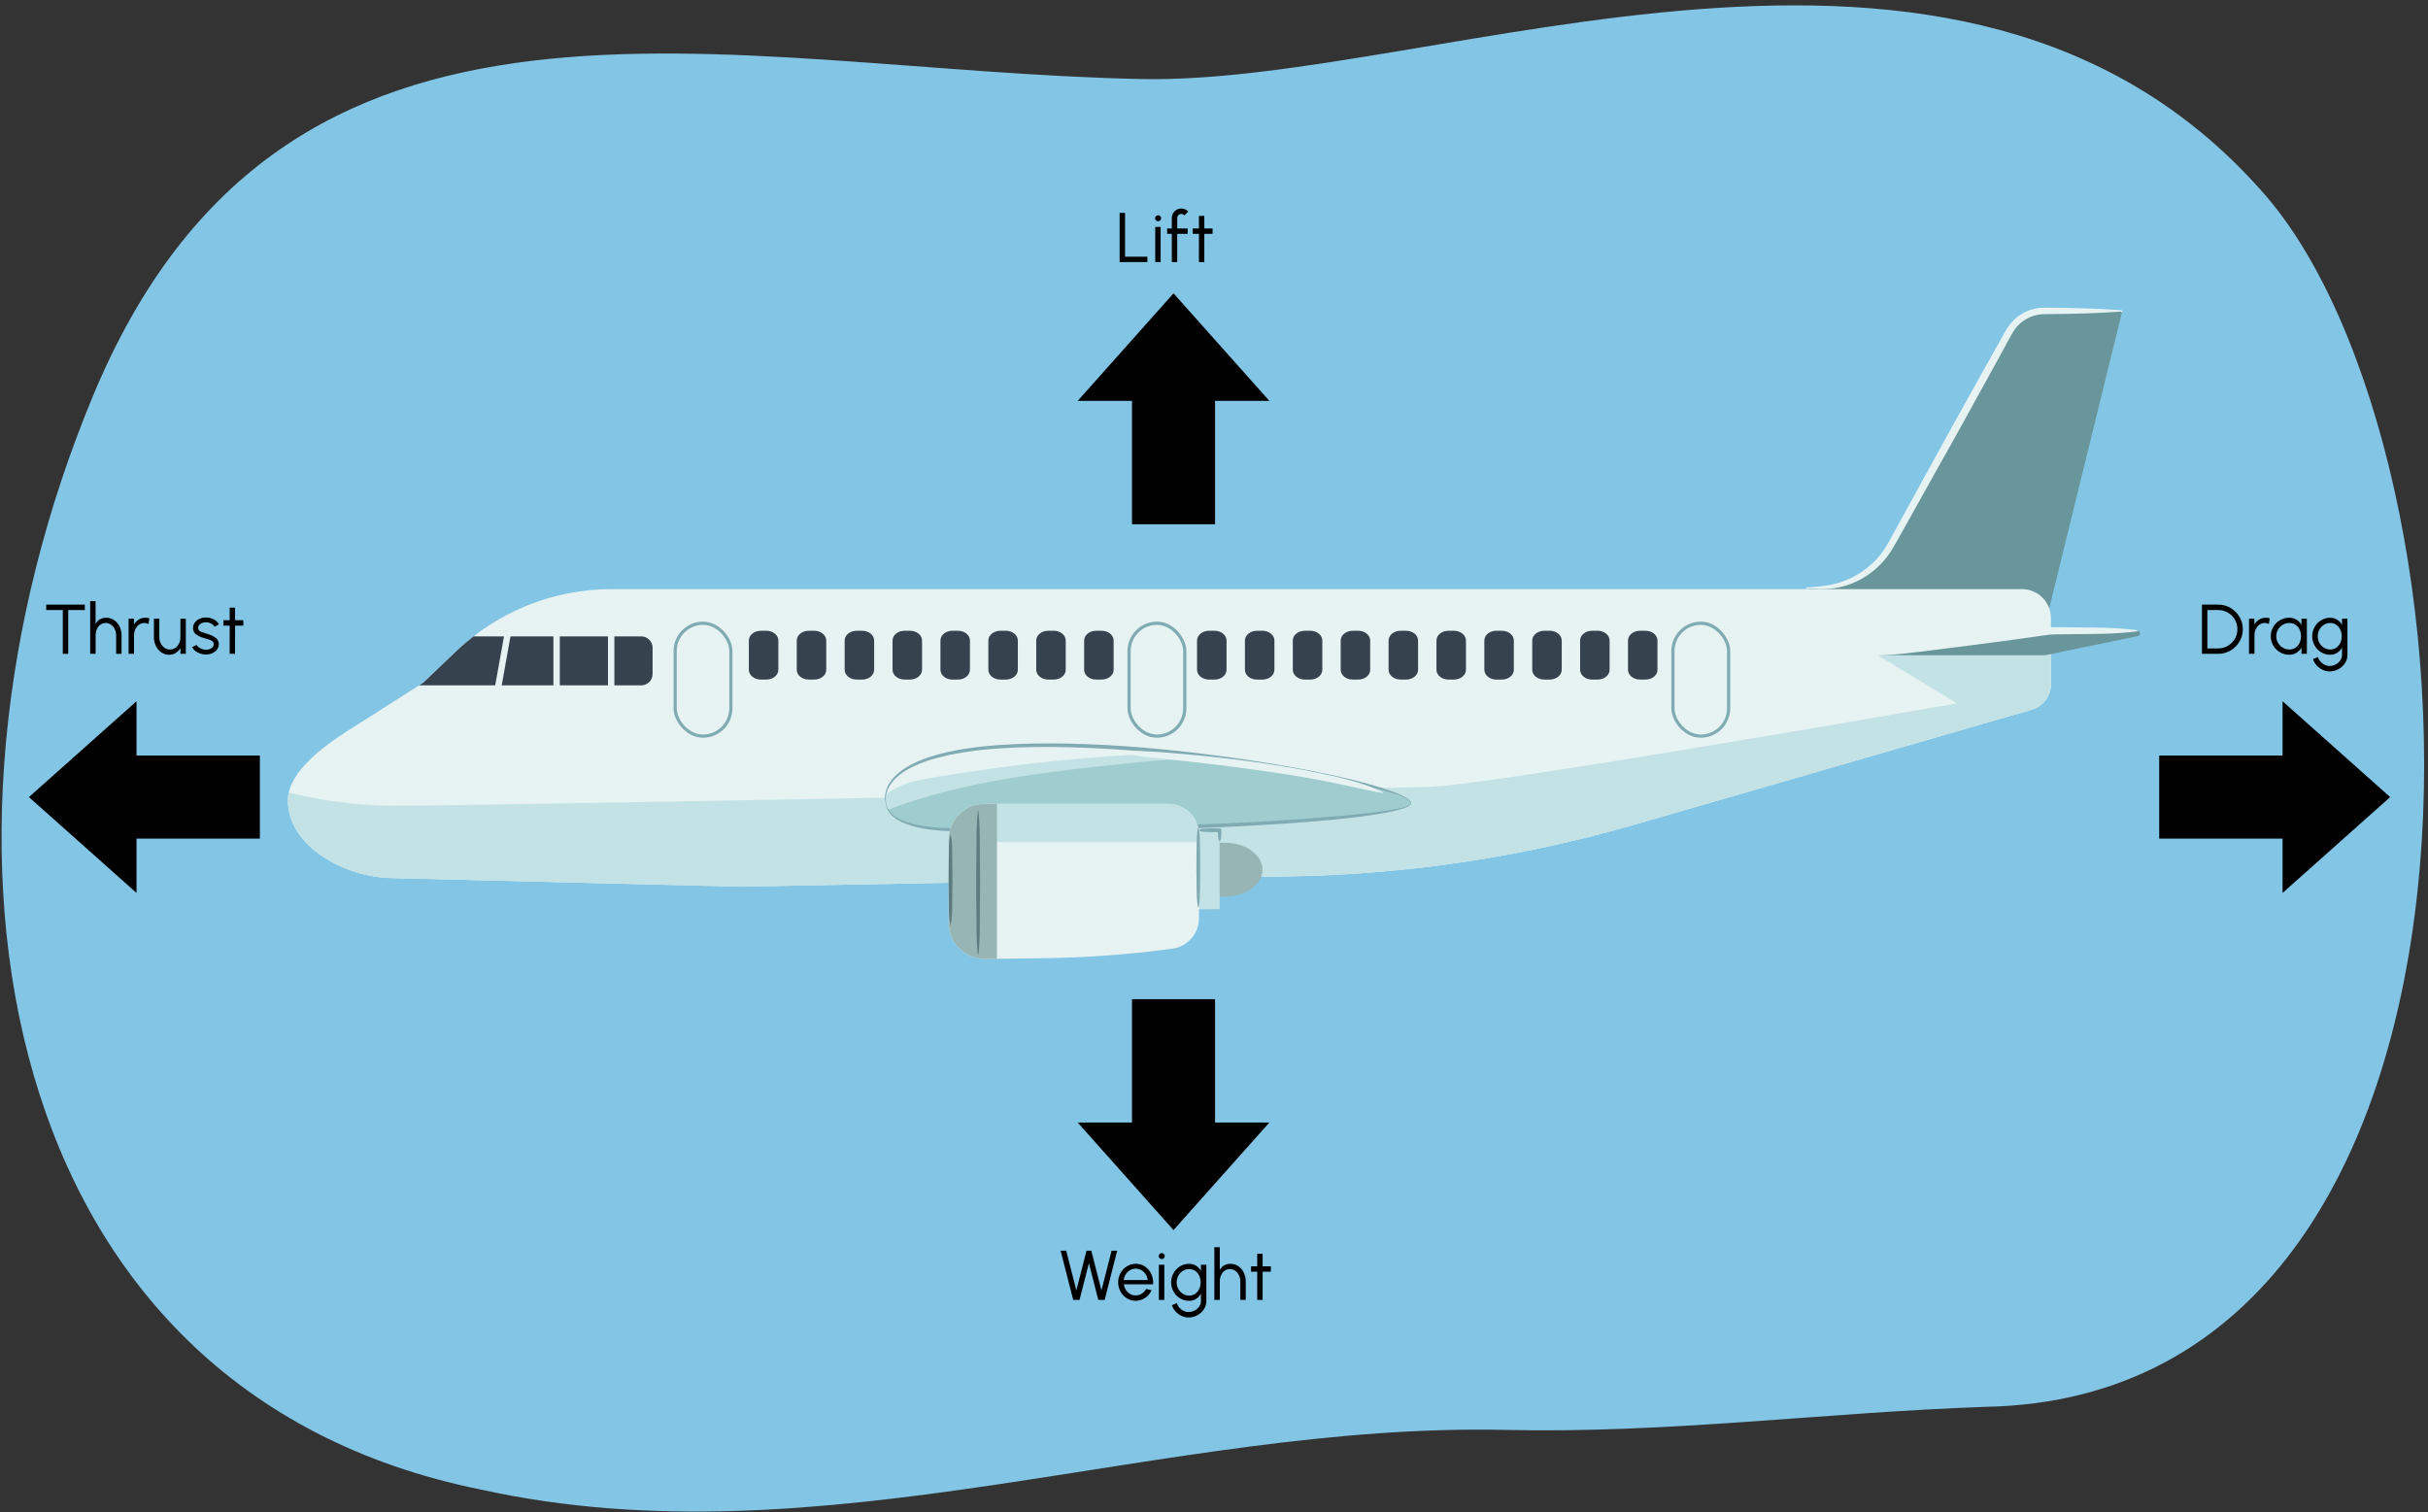 <?xml version="1.0" encoding="UTF-8"?><svg id="a" xmlns="http://www.w3.org/2000/svg" width="760" height="473.473" viewBox="0 0 760 473.473"><rect x="0" y="0" width="760" height="473.473" fill="#333333" stroke="none"/><path d="M707.832,59.684C613.062-47.145,450.011,26.659,357.299,24.745,225.819,22.029,89.289-20.829,29.088,123.978-29.462,264.813-2.431,435.449,150.518,466.304c106.639,23.572,213.999-21.104,320.976-18.666,50.435,1.146,99.531-5.459,149.95-7.232,172.522-3.222,159.344-299.639,86.388-380.722Z" fill="#83c5e5"/><g><path d="M663.923,97.321h-23.931c-4.621,0-8.878,2.508-11.118,6.549l-36.95,66.662c-4.475,8.074-12.879,13.186-22.106,13.448l-4.465,.127,73.631,16.297,25.236-102.705c.047-.193-.098-.378-.297-.378Z" fill="#68969b"/><path d="M664.077,97.664c.007-.105-.081-.174-.17-.15l-.569,.047-1.139,.078-2.278,.143c-1.518,.106-3.037,.157-4.555,.232-3.037,.118-6.074,.205-9.11,.254l-4.555,.056c-1.564,.013-2.945-.033-4.302,.324-2.727,.617-5.178,2.284-6.8,4.536-.77,1.089-1.457,2.52-2.2,3.832l-2.185,3.997-4.388,7.984-8.801,15.954-17.783,31.808-2.232,3.971c-.77,1.346-1.621,2.705-2.619,3.921-1.947,2.487-4.38,4.569-7.065,6.201-2.71,1.589-5.689,2.724-8.768,3.224-1.534,.275-3.094,.356-4.638,.339-1.523-.042-3.041-.078-4.563-.16-.081-.004-.144-.074-.139-.155,.004-.073,.061-.131,.131-.138,1.513-.171,3.031-.285,4.543-.425,1.486-.176,2.962-.365,4.394-.757,1.435-.361,2.843-.822,4.184-1.43,1.362-.557,2.643-1.289,3.88-2.07,2.458-1.593,4.657-3.576,6.439-5.888,.917-1.145,1.668-2.377,2.392-3.674l2.185-3.997,17.55-31.938,8.866-15.919,4.446-7.952,2.232-3.971c.773-1.317,1.399-2.643,2.39-4.031,1.956-2.652,4.877-4.577,8.092-5.268,1.603-.4,3.296-.328,4.759-.322l4.555,.056c3.037,.049,6.074,.136,9.11,.254,1.518,.075,3.037,.126,4.555,.232l2.278,.143,1.139,.078,.569,.047c.303-.009,.558,.331,.455,.607-.029,.076-.114,.115-.19,.087-.062-.023-.1-.084-.096-.148v-.009Z" fill="#e7f2f2"/><path d="M635.962,222.175l-124.395,36.002c-34.677,10.036-70.525,15.463-106.62,16.139l-173.585,3.253-108.375-2.675c-14.683-.06-33.169-9.906-32.868-24.586h0c.181-8.794,11.449-16.914,18.871-21.635l23.482-14.936,10.308-9.839c13.096-12.5,30.503-19.475,48.607-19.475h441.513c5.016,0,9.083,4.067,9.083,9.083v20.657c0,3.713-2.455,6.979-6.021,8.011Z" fill="#e7f2f2"/><path d="M587.737,205.117l30.63,18.555h12.422l5.173-1.497c3.567-1.032,6.021-4.298,6.021-8.011v-10.71l-54.247,1.663Z" fill="#c3e2e5"/><path d="M446.954,246.35c-22.384,.589-295.702,5.89-323.387,5.89-13.273,0-24.777-2.031-33.167-4.146-.165,.732-.265,1.47-.281,2.214h0c-.301,14.68,18.185,24.526,32.868,24.586l108.375,2.675,173.585-3.253c36.094-.677,71.942-6.103,106.62-16.139l124.395-36.002c3.275-.948,5.606-3.78,5.967-7.111-42.522,7.486-176.192,30.792-194.975,31.286Z" fill="#c3e2e5"/><path d="M669.044,197.459h-26.291c-.549,0-1.097,.037-1.641,.111l-55.732,7.547h54.781l29.052-5.995c.991-.204,.842-1.663-.17-1.663Z" fill="#68969b"/><path d="M200.732,199.226h-52.517c-1.88,1.46-3.698,3.014-5.435,4.672l-10.308,9.839-1.264,.804h69.524c1.952,0,3.534-1.582,3.534-3.534v-8.247c0-1.952-1.582-3.534-3.534-3.534Z" fill="#36434f"/><rect x="211.335" y="195.103" width="17.436" height="35.343" rx="8.718" ry="8.718" fill="none" stroke="#80abb2" stroke-miterlimit="10"/><rect x="353.418" y="195.103" width="17.436" height="35.343" rx="8.718" ry="8.718" fill="none" stroke="#80abb2" stroke-miterlimit="10"/><rect x="523.653" y="195.103" width="17.436" height="35.343" rx="8.718" ry="8.718" fill="none" stroke="#80abb2" stroke-miterlimit="10"/><g><path d="M515.075,197.459h-1.747c-2.067,0-3.743,1.368-3.743,3.055v9.164c0,1.687,1.676,3.055,3.743,3.055h1.747c2.067,0,3.743-1.368,3.743-3.055v-9.164c0-1.687-1.676-3.055-3.743-3.055Z" fill="#36434f"/><path d="M500.087,197.459h-1.747c-2.067,0-3.743,1.368-3.743,3.055v9.164c0,1.687,1.676,3.055,3.743,3.055h1.747c2.067,0,3.743-1.368,3.743-3.055v-9.164c0-1.687-1.676-3.055-3.743-3.055Z" fill="#36434f"/><path d="M485.099,197.459h-1.747c-2.067,0-3.743,1.368-3.743,3.055v9.164c0,1.687,1.676,3.055,3.743,3.055h1.747c2.067,0,3.743-1.368,3.743-3.055v-9.164c0-1.687-1.676-3.055-3.743-3.055Z" fill="#36434f"/><path d="M470.111,197.459h-1.747c-2.067,0-3.743,1.368-3.743,3.055v9.164c0,1.687,1.676,3.055,3.743,3.055h1.747c2.067,0,3.743-1.368,3.743-3.055v-9.164c0-1.687-1.676-3.055-3.743-3.055Z" fill="#36434f"/><path d="M455.123,197.459h-1.747c-2.067,0-3.743,1.368-3.743,3.055v9.164c0,1.687,1.676,3.055,3.743,3.055h1.747c2.067,0,3.743-1.368,3.743-3.055v-9.164c0-1.687-1.676-3.055-3.743-3.055Z" fill="#36434f"/><path d="M440.135,197.459h-1.747c-2.067,0-3.743,1.368-3.743,3.055v9.164c0,1.687,1.676,3.055,3.743,3.055h1.747c2.067,0,3.743-1.368,3.743-3.055v-9.164c0-1.687-1.676-3.055-3.743-3.055Z" fill="#36434f"/><path d="M425.147,197.459h-1.747c-2.067,0-3.743,1.368-3.743,3.055v9.164c0,1.687,1.676,3.055,3.743,3.055h1.747c2.067,0,3.743-1.368,3.743-3.055v-9.164c0-1.687-1.676-3.055-3.743-3.055Z" fill="#36434f"/><path d="M410.159,197.459h-1.747c-2.067,0-3.743,1.368-3.743,3.055v9.164c0,1.687,1.676,3.055,3.743,3.055h1.747c2.067,0,3.743-1.368,3.743-3.055v-9.164c0-1.687-1.676-3.055-3.743-3.055Z" fill="#36434f"/><path d="M395.171,197.459h-1.747c-2.067,0-3.743,1.368-3.743,3.055v9.164c0,1.687,1.676,3.055,3.743,3.055h1.747c2.067,0,3.743-1.368,3.743-3.055v-9.164c0-1.687-1.676-3.055-3.743-3.055Z" fill="#36434f"/><path d="M380.183,197.459h-1.747c-2.067,0-3.743,1.368-3.743,3.055v9.164c0,1.687,1.676,3.055,3.743,3.055h1.747c2.067,0,3.743-1.368,3.743-3.055v-9.164c0-1.687-1.676-3.055-3.743-3.055Z" fill="#36434f"/></g><g><path d="M344.84,197.459h-1.747c-2.067,0-3.743,1.368-3.743,3.055v9.164c0,1.687,1.676,3.055,3.743,3.055h1.747c2.067,0,3.743-1.368,3.743-3.055v-9.164c0-1.687-1.676-3.055-3.743-3.055Z" fill="#36434f"/><path d="M329.848,197.459h-1.747c-2.067,0-3.743,1.368-3.743,3.055v9.164c0,1.687,1.676,3.055,3.743,3.055h1.747c2.067,0,3.743-1.368,3.743-3.055v-9.164c0-1.687-1.676-3.055-3.743-3.055Z" fill="#36434f"/><path d="M314.856,197.459h-1.747c-2.067,0-3.743,1.368-3.743,3.055v9.164c0,1.687,1.676,3.055,3.743,3.055h1.747c2.067,0,3.743-1.368,3.743-3.055v-9.164c0-1.687-1.676-3.055-3.743-3.055Z" fill="#36434f"/><path d="M299.863,197.459h-1.747c-2.067,0-3.743,1.368-3.743,3.055v9.164c0,1.687,1.676,3.055,3.743,3.055h1.747c2.067,0,3.743-1.368,3.743-3.055v-9.164c0-1.687-1.676-3.055-3.743-3.055Z" fill="#36434f"/><path d="M284.871,197.459h-1.747c-2.067,0-3.743,1.368-3.743,3.055v9.164c0,1.687,1.676,3.055,3.743,3.055h1.747c2.067,0,3.743-1.368,3.743-3.055v-9.164c0-1.687-1.676-3.055-3.743-3.055Z" fill="#36434f"/><path d="M269.878,197.459h-1.747c-2.067,0-3.743,1.368-3.743,3.055v9.164c0,1.687,1.676,3.055,3.743,3.055h1.747c2.067,0,3.743-1.368,3.743-3.055v-9.164c0-1.687-1.676-3.055-3.743-3.055Z" fill="#36434f"/><path d="M254.886,197.459h-1.747c-2.067,0-3.743,1.368-3.743,3.055v9.164c0,1.687,1.676,3.055,3.743,3.055h1.747c2.067,0,3.743-1.368,3.743-3.055v-9.164c0-1.687-1.676-3.055-3.743-3.055Z" fill="#36434f"/><path d="M239.893,197.459h-1.747c-2.067,0-3.743,1.368-3.743,3.055v9.164c0,1.687,1.676,3.055,3.743,3.055h1.747c2.067,0,3.743-1.368,3.743-3.055v-9.164c0-1.687-1.676-3.055-3.743-3.055Z" fill="#36434f"/></g><path d="M277.351,251.647s-5.84-17.521,42.341-18.251c48.182-.73,124.104,13.14,121.914,18.251-1.819,4.244-67.162,8.76-138.704,8.03,0,0-24.091,1.46-25.551-8.03Z" fill="#c3e2e5"/><path d="M431.202,246.793c-5.228-1.429-12.15-2.96-20.166-4.459-8.291-1.21-16.595-2.326-24.914-3.327-5.179-.623-10.375-1.206-15.591-1.247-5.612-.044-11.209,.54-16.791,1.123-25.656,2.681-51.671,5.469-75.772,14.566,4.055,7.488,24.934,6.227,24.934,6.227,71.542,.73,136.886-3.786,138.704-8.03,.194-.453-.237-.976-1.196-1.55-2.131-.817-4.278-1.594-6.452-2.288l-2.756-1.015Z" fill="#9fccce"/><line x1="191.307" y1="198.244" x2="191.307" y2="216.309" fill="none" stroke="#e7f2f2" stroke-miterlimit="10" stroke-width="2"/><line x1="174.225" y1="199.03" x2="174.225" y2="216.309" fill="none" stroke="#e7f2f2" stroke-miterlimit="10" stroke-width="2"/><line x1="158.91" y1="198.441" x2="155.572" y2="217.094" fill="none" stroke="#e7f2f2" stroke-miterlimit="10" stroke-width="2"/><path d="M669.044,197.606c-7.015,.986-14.029,.83-21.044,.935l-5.26,.054c-1.515,.073-3.358,.398-5.069,.619l-10.422,1.449c-6.955,.916-13.909,1.837-20.872,2.692-6.962,.861-13.904,1.871-20.978,1.907l-.039-.291c6.829-1.847,13.789-2.72,20.729-3.741,6.939-1.028,13.888-1.989,20.836-2.956l10.432-1.375c1.769-.208,3.385-.52,5.38-.574l5.262,.052c7.015,.105,14.029-.05,21.044,.935v.294Z" fill="#e7f2f2"/><path d="M291.737,243.458c23.879-4.072,48.014-6.637,72.215-7.674,0,0,8.509,1.036,9.301,.891-18.321-2.14-37.485-3.523-53.562-3.279-36.027,.546-41.849,10.479-42.494,15.456,3.89-3.37,9.381-4.514,14.539-5.394Z" fill="#e7f2f2"/><path d="M441.674,251.676c-.183,.375-.532,.563-.849,.743-.325,.181-.666,.321-1.009,.45-.687,.26-1.388,.471-2.093,.659-1.41,.385-2.838,.686-4.271,.946-2.867,.522-5.746,.961-8.635,1.303-5.776,.711-11.569,1.231-17.367,1.66-11.596,.869-23.207,1.464-34.822,1.921-11.615,.469-23.238,.714-34.86,.84-11.623,.127-23.247,.12-34.869-.017h.035c-2.412,.109-4.8,.069-7.196-.06-2.392-.141-4.786-.369-7.147-.832-2.355-.464-4.703-1.105-6.868-2.205-1.072-.56-2.087-1.271-2.905-2.178-.818-.901-1.395-2.041-1.538-3.245-.005-.04,.023-.077,.063-.082,.039-.005,.075,.022,.082,.06,.204,1.165,.815,2.217,1.641,3.033,.826,.822,1.832,1.448,2.895,1.934,2.124,.992,4.44,1.547,6.765,1.924,4.66,.739,9.44,.88,14.147,.65h.036c23.23,.207,46.462-.181,69.676-.978,11.606-.414,23.209-.967,34.79-1.792,5.789-.427,11.575-.899,17.345-1.491,2.882-.321,5.768-.617,8.633-1.043,1.431-.218,2.861-.447,4.277-.735,.708-.146,1.411-.313,2.097-.527,.343-.106,.684-.224,1.004-.378,.314-.149,.653-.326,.81-.613l.005-.009c.019-.035,.064-.048,.099-.029,.034,.019,.047,.061,.031,.096Z" fill="#80abb2"/><path d="M277.282,251.671c-.54-1.794-.235-3.749,.541-5.442,.798-1.697,2.063-3.139,3.497-4.316,1.437-1.182,3.026-2.171,4.698-2.959,1.665-.806,3.389-1.478,5.143-2.039,3.505-1.144,7.112-1.905,10.735-2.478,3.624-.585,7.275-.956,10.929-1.213,7.31-.514,14.635-.594,21.95-.432,7.315,.165,14.621,.561,21.911,1.143,14.577,1.209,29.093,3.061,43.511,5.5,7.206,1.235,14.397,2.584,21.514,4.282,3.562,.834,7.105,1.758,10.599,2.862,1.746,.552,3.487,1.131,5.179,1.848,.845,.358,1.684,.739,2.486,1.198,.399,.233,.794,.478,1.147,.789,.176,.154,.345,.324,.472,.535,.13,.202,.19,.489,.082,.728-.017,.037-.06,.053-.097,.036-.035-.016-.051-.059-.038-.094,.145-.399-.224-.778-.558-1.038-.348-.276-.745-.495-1.145-.702-.806-.408-1.652-.74-2.505-1.05-1.712-.606-3.453-1.14-5.206-1.631-3.511-.967-7.06-1.803-10.616-2.605-7.124-1.555-14.291-2.925-21.488-4.121-14.395-2.384-28.891-4.182-43.433-5.337-7.27-.59-14.553-1.021-21.842-1.207-7.287-.187-14.585-.132-21.849,.353-7.255,.48-14.515,1.446-21.457,3.517-1.731,.525-3.428,1.158-5.062,1.917-1.636,.752-3.219,1.628-4.636,2.726-1.431,1.08-2.643,2.434-3.511,3.992-.829,1.562-1.232,3.436-.811,5.191l.002,.01c.009,.039-.015,.079-.054,.088-.038,.009-.076-.013-.087-.05Z" fill="#80abb2"/><g><path d="M383.474,263.825h-9.502c-6.459,0-11.695,3.78-11.695,8.443s5.236,8.443,11.695,8.443h9.502c6.459,0,11.695-3.78,11.695-8.443s-5.236-8.443-11.695-8.443Z" fill="#96b5b4"/><rect x="367.04" y="259.898" width="14.726" height="24.74" fill="#c3e2e5"/><path d="M375.287,259.825c.54-.317,1.08-.401,1.62-.43l1.62-.069c1.08-.034,2.16-.035,3.24-.006h.039c.306,.009,.548,.264,.54,.57v.008l-.074,1.767c-.029,.589-.112,1.178-.431,1.767-.022,.041-.073,.056-.113,.034-.015-.008-.026-.02-.034-.034-.32-.589-.402-1.178-.431-1.767l-.073-1.767,.578,.578c-1.08,.029-2.16,.028-3.24-.006l-1.62-.069c-.54-.029-1.08-.114-1.62-.43-.041-.024-.054-.076-.03-.116,.008-.013,.018-.023,.03-.03Z" fill="#80abb2"/><path d="M366.961,296.98l-.918,.122c-13.051,1.74-26.195,2.696-39.361,2.861l-18.444,.232c-6.238,0-11.295-5.057-11.295-11.295v-25.954c0-6.238,5.057-11.295,11.295-11.295h57.455c5.299,0,9.594,4.295,9.594,9.594v26.225c0,4.808-3.56,8.874-8.326,9.51Z" fill="#e7f2f2"/><path d="M365.693,251.652h-57.455c-6.238,0-11.295,5.057-11.295,11.295v.682h78.343v-2.383c0-5.299-4.295-9.594-9.594-9.594Z" fill="#c3e2e5"/><path d="M312.062,251.652h-3.824c-6.238,0-11.295,5.057-11.295,11.295v25.954c0,6.238,5.057,11.295,11.295,11.295l3.824-.048v-48.496Z" fill="#96b5b4"/><path d="M375.164,259.113c.493,2.078,.415,4.156,.468,6.234,.044,2.078,.05,4.156,.062,6.234-.013,2.078-.023,4.156-.067,6.234-.04,2.078-.006,4.156-.463,6.234-.009,.041-.049,.066-.09,.057-.03-.007-.051-.03-.057-.057-.457-2.078-.422-4.156-.463-6.234-.044-2.078-.054-4.156-.067-6.234,.011-2.078,.017-4.156,.062-6.234,.053-2.078-.025-4.156,.468-6.234,.01-.041,.05-.066,.091-.056,.029,.007,.05,.029,.056,.056Z" fill="#80abb2"/><path d="M306.098,298.775c-.493-3.747-.418-7.494-.456-11.241l-.073-11.241,.076-11.241c.015-3.747,.015-7.494,.452-11.241,.005-.041,.041-.07,.082-.065,.035,.004,.061,.032,.065,.065,.437,3.747,.438,7.494,.453,11.241l.076,11.241-.073,11.241c-.038,3.747,.037,7.494-.456,11.241-.005,.041-.043,.069-.083,.064-.034-.004-.059-.031-.064-.064Z" fill="#5d7c7f"/><path d="M297.606,261.469c.493,2.34,.415,4.68,.468,7.02l.061,7.019-.076,7.02c-.026,2.34,.004,4.68-.453,7.019-.008,.041-.047,.067-.088,.059-.031-.006-.053-.03-.059-.059-.456-2.34-.426-4.68-.453-7.019l-.076-7.02,.061-7.019c.052-2.34-.025-4.68,.468-7.02,.009-.041,.048-.066,.089-.058,.03,.006,.052,.03,.058,.058Z" fill="#5d7c7f"/></g><path d="M350.064,235.306c7.05-.541,14.025,.219,21.001,.799,6.978,.605,13.942,1.382,20.888,2.322,6.939,.988,13.872,2.063,20.741,3.526,6.852,1.45,13.785,2.95,20.169,6.025l-.094,.278c-1.745-.284-3.453-.65-5.149-1.037-.844-.207-1.709-.346-2.561-.522l-2.551-.547c-1.685-.419-3.406-.708-5.104-1.084-1.701-.366-3.404-.716-5.122-1.01-6.845-1.278-13.744-2.309-20.654-3.241-6.905-.98-13.839-1.778-20.776-2.557-6.939-.788-13.899-1.235-20.805-2.66l.017-.293Z" fill="#e7f2f2"/></g><g><polygon points="380.33 115.145 380.33 125.96 380.33 126.453 380.33 127.297 380.33 164.11 354.33 164.11 354.33 127.297 354.33 126.453 354.33 125.96 354.33 115.145 380.33 115.145"/><polygon points="367.33 91.824 397.33 125.501 337.33 125.501 367.33 91.824"/></g><g><polygon points="354.33 361.756 354.33 350.941 354.33 350.448 354.33 349.604 354.33 312.791 380.33 312.791 380.33 349.604 380.33 350.448 380.33 350.941 380.33 361.756 354.33 361.756"/><polygon points="367.33 385.077 337.33 351.4 397.33 351.4 367.33 385.077"/></g><g><polygon points="32.376 236.527 43.191 236.527 43.684 236.527 44.528 236.527 81.341 236.527 81.341 262.527 44.528 262.527 43.684 262.527 43.191 262.527 32.376 262.527 32.376 236.527"/><polygon points="9.055 249.527 42.732 219.527 42.732 279.527 9.055 249.527"/></g><g><polygon points="724.833 262.527 714.018 262.527 713.525 262.527 712.681 262.527 675.868 262.527 675.868 236.527 712.681 236.527 713.525 236.527 714.018 236.527 724.833 236.527 724.833 262.527"/><polygon points="748.154 249.527 714.477 279.527 714.477 219.527 748.154 249.527"/></g><g><path d="M26.555,190.974h-5.204v13.708h-1.694v-13.708h-5.192v-1.694h12.09v1.694Z"/><path d="M36.355,204.682v-5.831c0-1.375-.627-2.618-1.628-3.312-.495-.341-1.045-.517-1.639-.517-1.232,0-2.223,.726-2.75,1.892-.275,.584-.407,1.232-.407,1.937v5.831h-1.705v-16.502h1.694v7.129c.704-1.31,1.859-1.926,3.311-1.926,.924,0,1.75,.242,2.476,.727,.726,.495,1.298,1.155,1.705,1.98,.407,.824,.627,1.738,.638,2.717v5.875h-1.694Z"/><path d="M46.475,195.341c-.407-.209-.825-.318-1.265-.318-1.232,0-2.266,.726-2.827,1.903-.286,.583-.429,1.231-.429,1.925v5.831h-1.705v-10.99h1.694v1.749c.836-1.31,2.057-2.058,3.499-2.058,.539,0,.968,.056,1.309,.165l-.275,1.793Z"/><path d="M49.874,193.68v5.82c0,1.397,.627,2.629,1.65,3.312,.517,.341,1.078,.517,1.694,.517,1.232,0,2.266-.726,2.838-1.903,.275-.583,.418-1.231,.418-1.925v-5.82h1.694v11.002h-1.694v-1.771c-.836,1.31-2.046,2.068-3.487,2.068-.924,0-1.75-.242-2.476-.737s-1.287-1.155-1.694-1.979c-.407-.825-.627-1.738-.638-2.718v-5.864h1.694Z"/><path d="M61.104,203.758c-.451-.363-.77-.771-.957-1.232l1.463-.627c.319,.77,1.694,1.507,2.838,1.507,.847,0,1.661-.286,2.112-.813,.231-.265,.341-.572,.341-.925,0-.671-.473-1.089-1.078-1.32-.308-.121-.715-.253-1.232-.396l-.22-.066c-1.716-.451-2.816-.924-3.465-1.749-.319-.407-.484-.924-.484-1.529,0-1.31,.814-2.354,2.046-2.894,.616-.274,1.276-.407,1.991-.407,.891,0,1.705,.188,2.442,.572s1.276,.902,1.617,1.552l-1.364,.803c-.187-.418-.539-.759-1.056-1.034-.517-.264-1.045-.396-1.595-.396-1.375,0-2.475,.66-2.475,1.771,0,.627,.363,.99,.891,1.199,.264,.11,.638,.242,1.133,.385l.627,.188c1.584,.517,2.651,1.001,3.312,1.805,.33,.406,.495,.901,.495,1.474v.033c0,1.243-.803,2.267-2.024,2.816-.605,.286-1.265,.418-1.958,.418-1.243,0-2.508-.418-3.399-1.133Z"/><path d="M73.589,195.848l-.011,8.834h-1.694l.011-8.834h-1.936v-1.694h1.936l-.011-3.928h1.694l.011,3.928h2.574v1.694h-2.574Z"/></g><g><path d="M694.335,189.279c1.397,0,2.685,.341,3.861,1.034,1.178,.693,2.112,1.628,2.806,2.806,.693,1.177,1.034,2.464,1.034,3.861s-.341,2.674-1.034,3.851-1.628,2.112-2.806,2.806c-1.177,.693-2.464,1.045-3.861,1.045h-5.094v-15.402h5.094Zm0,13.708c1.089,0,2.091-.275,3.015-.814,.913-.539,1.65-1.265,2.189-2.188,.539-.913,.803-1.915,.803-3.004s-.264-2.09-.803-3.015c-.539-.913-1.276-1.65-2.189-2.189-.924-.539-1.926-.803-3.015-.803h-3.399v12.014h3.399Z"/><path d="M710.197,195.341c-.407-.209-.825-.318-1.266-.318-1.231,0-2.266,.726-2.827,1.903-.286,.583-.429,1.231-.429,1.925v5.831h-1.705v-10.99h1.694v1.749c.836-1.31,2.057-2.058,3.498-2.058,.539,0,.968,.056,1.31,.165l-.275,1.793Z"/><path d="M722.089,204.682h-1.694v-1.97c-.781,1.397-2.123,2.256-3.828,2.256-1.046,0-2.014-.264-2.894-.781-.892-.517-1.596-1.221-2.112-2.112-.518-.88-.781-1.849-.781-2.894,0-1.056,.264-2.024,.781-2.915,.517-.892,1.221-1.596,2.112-2.112,.88-.518,1.848-.781,2.894-.781,1.705,0,3.047,.858,3.828,2.255v-1.947h1.694v11.002Zm-2.288-3.41c.297-.627,.451-1.331,.451-2.091,0-1.551-.628-2.871-1.738-3.608-.562-.363-1.199-.55-1.926-.55-.737,0-1.419,.187-2.046,.561s-1.122,.881-1.485,1.508c-.363,.638-.55,1.331-.55,2.09s.187,1.452,.561,2.079c.374,.639,.869,1.145,1.496,1.508,.627,.374,1.299,.561,2.024,.561,1.463,0,2.607-.792,3.213-2.057Z"/><path d="M734.782,205.056c0,.936-.264,1.793-.781,2.574-.517,.781-1.21,1.408-2.067,1.87-.869,.451-1.771,.683-2.729,.683-1.508,0-3.004-.715-4.06-1.882-.539-.583-.913-1.231-1.145-1.936l1.562-.704c.264,1.045,1.067,1.947,2.09,2.442,.506,.253,1.023,.374,1.552,.374,.648,0,1.275-.154,1.881-.463,.594-.308,1.078-.726,1.452-1.243,.363-.527,.55-1.1,.55-1.716v-2.311c-.78,1.375-2.09,2.223-3.718,2.223-1.013,0-1.947-.264-2.806-.781-.869-.517-1.552-1.221-2.046-2.112-.507-.88-.76-1.849-.76-2.894s.253-2.013,.76-2.904c.494-.891,1.177-1.595,2.046-2.112,.858-.517,1.793-.781,2.806-.781,1.628,0,2.938,.848,3.718,2.212v-1.915h1.694v11.376Zm-2.233-3.807c.298-.627,.44-1.32,.44-2.068,0-1.507-.627-2.85-1.716-3.598-.551-.374-1.178-.561-1.882-.561-.715,0-1.364,.187-1.958,.561-.605,.374-1.078,.881-1.419,1.508-.353,.638-.528,1.331-.528,2.09s.176,1.452,.528,2.079c.352,.639,.825,1.145,1.43,1.508,.595,.374,1.243,.561,1.947,.561,1.419,0,2.563-.803,3.157-2.079Z"/></g><g><path d="M350.459,66.642h1.694v13.708h6.986v1.694h-8.68v-15.402Z"/><path d="M361.844,68.986c-.187-.188-.286-.396-.286-.649s.099-.484,.286-.671c.187-.188,.407-.286,.66-.286s.484,.099,.671,.286c.187,.187,.275,.418,.275,.671s-.088,.462-.275,.649c-.187,.187-.418,.286-.671,.286s-.473-.1-.66-.286Zm1.452,2.057v11.002h-1.694v-11.002h1.694Z"/><path d="M371.755,71.516v1.694h-3.268v8.834h-1.694v-8.834h-1.463v-1.694h1.463v-3.268c0-1.067,.572-2.035,1.485-2.574,.451-.265,.957-.396,1.496-.396,.803,0,1.595,.33,2.167,.946l-1.21,1.199c-.231-.275-.594-.451-.957-.451-.352,0-.649,.121-.902,.374-.253,.253-.385,.55-.385,.902v3.268h3.268Z"/><path d="M376.979,73.21l-.011,8.834h-1.694l.011-8.834h-1.936v-1.694h1.936l-.011-3.928h1.694l.011,3.928h2.574v1.694h-2.574Z"/></g><g><path d="M331.99,391.532h1.75l3.179,12.443,3.168-12.443h1.507l3.179,12.443,3.168-12.443h1.75l-3.917,15.402h-1.991l-2.938-11.497-2.938,11.497h-1.98l-3.938-15.402Z"/><path d="M352.747,406.439c-.847-.517-1.507-1.221-2.002-2.112-.495-.88-.748-1.849-.748-2.894,0-1.056,.253-2.024,.748-2.915,.495-.892,1.155-1.596,2.002-2.112,.836-.518,1.749-.781,2.75-.781,1.034,0,1.969,.264,2.794,.781,.825,.528,1.485,1.243,1.958,2.156s.704,1.925,.704,3.036c0,.209,0,.363-.011,.462h-9.153c.176,1.31,.892,2.409,1.958,3.015,.539,.297,1.122,.451,1.75,.451,1.375,0,2.552-.748,3.256-2.024l1.716,.396c-.88,1.958-2.806,3.322-4.973,3.322-1.001,0-1.915-.264-2.75-.781Zm6.491-5.731c-.121-1.276-.858-2.432-1.958-3.081-.55-.318-1.145-.483-1.782-.483-1.276,0-2.42,.671-3.114,1.76-.352,.539-.561,1.145-.638,1.805h7.492Z"/><path d="M362.988,393.876c-.187-.188-.286-.396-.286-.649s.099-.484,.286-.671c.187-.188,.407-.286,.66-.286s.484,.099,.671,.286c.187,.187,.275,.418,.275,.671s-.088,.462-.275,.649c-.187,.187-.418,.286-.671,.286s-.473-.1-.66-.286Zm1.452,2.057v11.002h-1.694v-11.002h1.694Z"/><path d="M377.608,407.309c0,.936-.264,1.793-.781,2.574s-1.21,1.408-2.068,1.87c-.869,.451-1.771,.683-2.729,.683-1.507,0-3.003-.715-4.06-1.882-.539-.583-.913-1.231-1.144-1.936l1.562-.704c.264,1.045,1.067,1.947,2.09,2.442,.506,.253,1.023,.374,1.551,.374,.649,0,1.276-.154,1.881-.463,.594-.308,1.078-.726,1.452-1.243,.363-.527,.55-1.1,.55-1.716v-2.311c-.781,1.375-2.09,2.223-3.718,2.223-1.012,0-1.947-.264-2.806-.781-.869-.517-1.551-1.221-2.046-2.112-.506-.88-.759-1.849-.759-2.894s.253-2.013,.759-2.904c.495-.891,1.177-1.595,2.046-2.112,.858-.517,1.793-.781,2.806-.781,1.628,0,2.938,.848,3.718,2.212v-1.915h1.694v11.376Zm-2.233-3.807c.297-.627,.44-1.32,.44-2.068,0-1.507-.627-2.85-1.716-3.598-.55-.374-1.177-.561-1.881-.561-.715,0-1.364,.187-1.958,.561-.605,.374-1.078,.881-1.419,1.508-.352,.638-.528,1.331-.528,2.09s.176,1.452,.528,2.079c.352,.639,.825,1.145,1.43,1.508,.594,.374,1.243,.561,1.947,.561,1.419,0,2.563-.803,3.157-2.079Z"/><path d="M388.244,406.935v-5.831c0-1.375-.627-2.618-1.628-3.312-.495-.341-1.045-.517-1.639-.517-1.232,0-2.223,.726-2.751,1.892-.275,.584-.407,1.232-.407,1.937v5.831h-1.705v-16.502h1.694v7.129c.704-1.31,1.859-1.926,3.312-1.926,.924,0,1.749,.242,2.476,.727,.726,.495,1.298,1.155,1.705,1.98,.407,.824,.627,1.738,.638,2.717v5.875h-1.694Z"/><path d="M395.229,398.101l-.011,8.834h-1.694l.011-8.834h-1.936v-1.694h1.936l-.011-3.928h1.694l.011,3.928h2.574v1.694h-2.574Z"/></g></svg>
